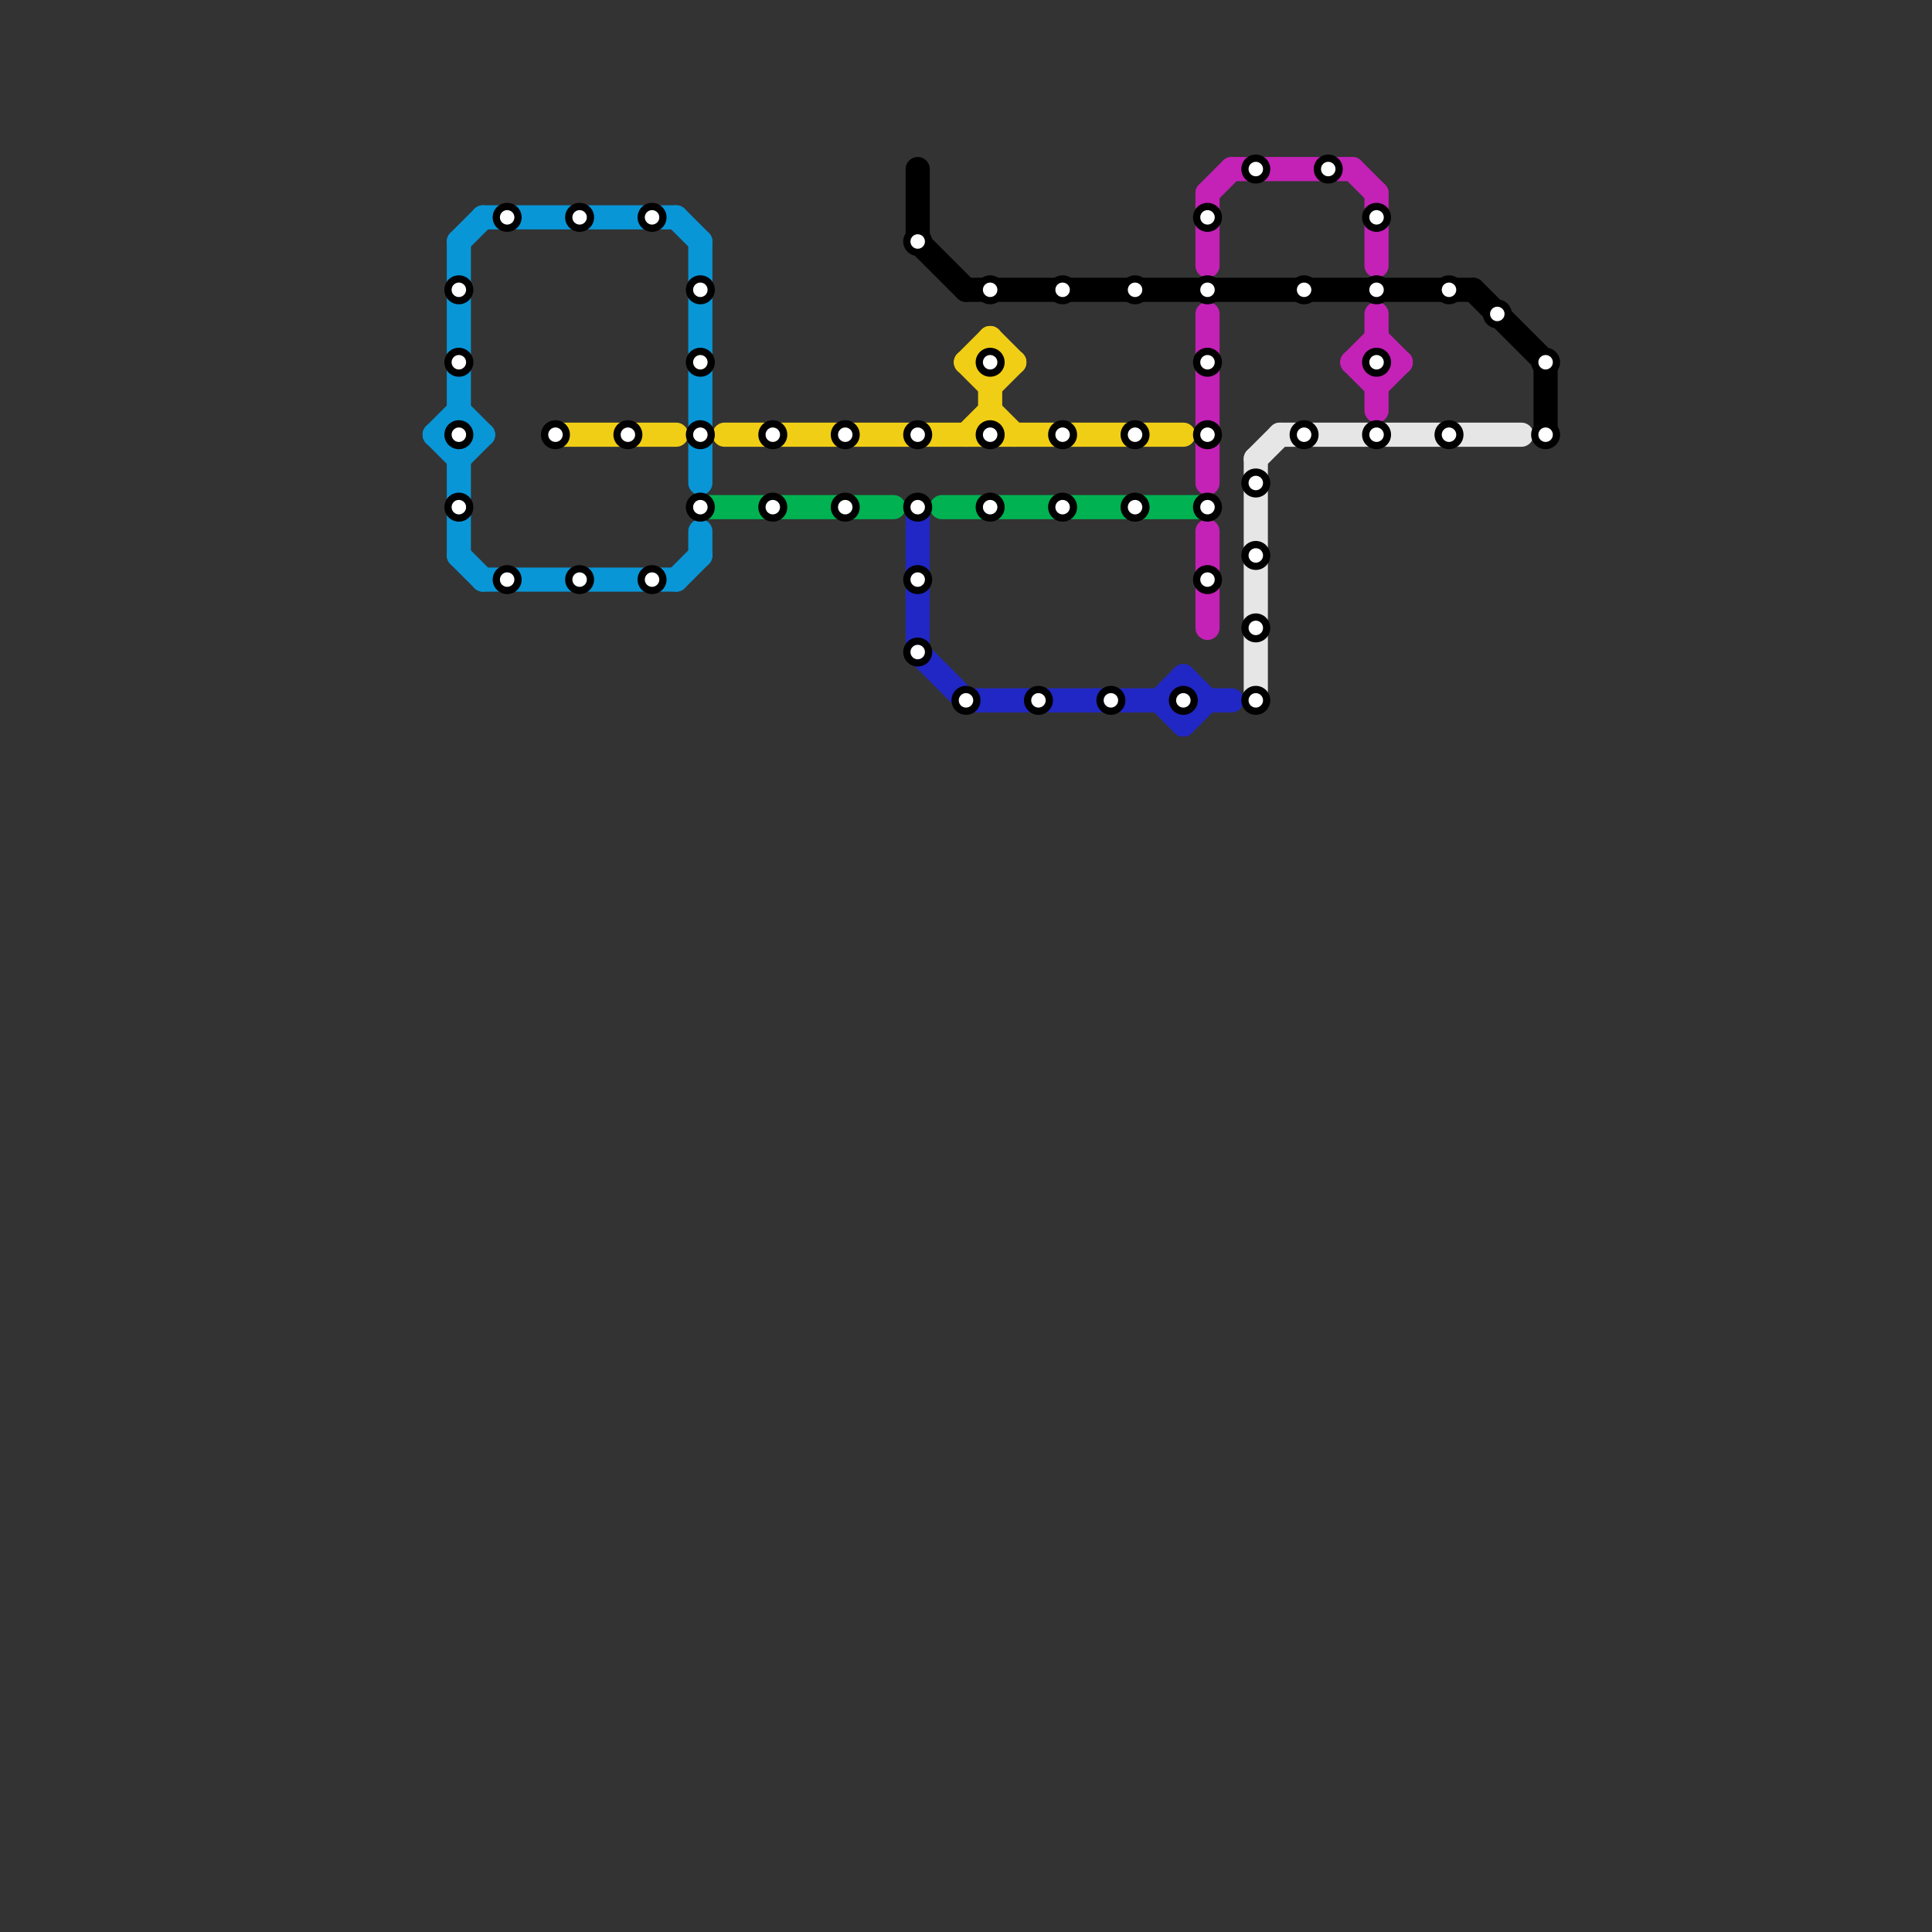 
<svg version="1.1" xmlns="http://www.w3.org/2000/svg" viewBox="0 0 80 80">
<rect x="0" y="0" width="80" height="80" fill="#333333" stroke="none"/>
<style>text { font: 1px Helvetica; font-weight: 600; white-space: pre; dominant-baseline: central; } line { stroke-width: 1; fill: none; stroke-linecap: round; stroke-linejoin: round; } .c0 { stroke: #0896d7 } .c1 { stroke: #f0ce15 } .c2 { stroke: #00b251 } .c3 { stroke: #000000 } .c4 { stroke: #2127c4 } .c5 { stroke: #c421b7 } .c6 { stroke: #e6e6e6 }</style><defs><g id="wm-xf"><circle r="1.2" fill="#000"/><circle r="0.9" fill="#fff"/><circle r="0.6" fill="#000"/><circle r="0.3" fill="#fff"/></g><g id="wm"><circle r="0.6" fill="#000"/><circle r="0.3" fill="#fff"/></g></defs><line class="c0" x1="18" y1="18" x2="20" y2="18"/><line class="c0" x1="29" y1="22" x2="29" y2="23"/><line class="c0" x1="18" y1="18" x2="19" y2="19"/><line class="c0" x1="19" y1="10" x2="20" y2="9"/><line class="c0" x1="19" y1="17" x2="20" y2="18"/><line class="c0" x1="20" y1="24" x2="28" y2="24"/><line class="c0" x1="29" y1="10" x2="29" y2="20"/><line class="c0" x1="19" y1="19" x2="20" y2="18"/><line class="c0" x1="20" y1="9" x2="28" y2="9"/><line class="c0" x1="28" y1="24" x2="29" y2="23"/><line class="c0" x1="28" y1="9" x2="29" y2="10"/><line class="c0" x1="19" y1="10" x2="19" y2="23"/><line class="c0" x1="19" y1="23" x2="20" y2="24"/><line class="c0" x1="18" y1="18" x2="19" y2="17"/><line class="c1" x1="23" y1="18" x2="28" y2="18"/><line class="c1" x1="41" y1="14" x2="42" y2="15"/><line class="c1" x1="40" y1="15" x2="41" y2="14"/><line class="c1" x1="41" y1="17" x2="42" y2="18"/><line class="c1" x1="40" y1="18" x2="41" y2="17"/><line class="c1" x1="30" y1="18" x2="49" y2="18"/><line class="c1" x1="41" y1="16" x2="42" y2="15"/><line class="c1" x1="41" y1="14" x2="41" y2="18"/><line class="c1" x1="40" y1="15" x2="41" y2="16"/><line class="c1" x1="40" y1="15" x2="42" y2="15"/><line class="c2" x1="29" y1="21" x2="37" y2="21"/><line class="c2" x1="39" y1="21" x2="50" y2="21"/><line class="c3" x1="40" y1="12" x2="61" y2="12"/><line class="c3" x1="64" y1="15" x2="64" y2="18"/><line class="c3" x1="61" y1="12" x2="64" y2="15"/><line class="c3" x1="38" y1="7" x2="38" y2="10"/><line class="c3" x1="38" y1="10" x2="40" y2="12"/><line class="c4" x1="38" y1="27" x2="40" y2="29"/><line class="c4" x1="48" y1="29" x2="49" y2="30"/><line class="c4" x1="40" y1="29" x2="51" y2="29"/><line class="c4" x1="49" y1="30" x2="50" y2="29"/><line class="c4" x1="49" y1="28" x2="49" y2="30"/><line class="c4" x1="48" y1="29" x2="49" y2="28"/><line class="c4" x1="49" y1="28" x2="50" y2="29"/><line class="c4" x1="38" y1="21" x2="38" y2="27"/><line class="c5" x1="56" y1="7" x2="57" y2="8"/><line class="c5" x1="50" y1="8" x2="50" y2="11"/><line class="c5" x1="56" y1="15" x2="58" y2="15"/><line class="c5" x1="57" y1="13" x2="57" y2="17"/><line class="c5" x1="51" y1="7" x2="56" y2="7"/><line class="c5" x1="56" y1="15" x2="57" y2="14"/><line class="c5" x1="56" y1="15" x2="57" y2="16"/><line class="c5" x1="50" y1="22" x2="50" y2="26"/><line class="c5" x1="57" y1="16" x2="58" y2="15"/><line class="c5" x1="57" y1="14" x2="58" y2="15"/><line class="c5" x1="50" y1="13" x2="50" y2="20"/><line class="c5" x1="57" y1="8" x2="57" y2="11"/><line class="c5" x1="50" y1="8" x2="51" y2="7"/><line class="c6" x1="53" y1="18" x2="63" y2="18"/><line class="c6" x1="52" y1="19" x2="53" y2="18"/><line class="c6" x1="52" y1="19" x2="52" y2="29"/>

<use x="19" y="12" href="#wm"/><use x="19" y="15" href="#wm"/><use x="19" y="18" href="#wm"/><use x="19" y="21" href="#wm"/><use x="21" y="24" href="#wm"/><use x="21" y="9" href="#wm"/><use x="23" y="18" href="#wm"/><use x="24" y="24" href="#wm"/><use x="24" y="9" href="#wm"/><use x="26" y="18" href="#wm"/><use x="27" y="24" href="#wm"/><use x="27" y="9" href="#wm"/><use x="29" y="12" href="#wm"/><use x="29" y="15" href="#wm"/><use x="29" y="18" href="#wm"/><use x="29" y="21" href="#wm"/><use x="32" y="18" href="#wm"/><use x="32" y="21" href="#wm"/><use x="35" y="18" href="#wm"/><use x="35" y="21" href="#wm"/><use x="38" y="10" href="#wm"/><use x="38" y="18" href="#wm"/><use x="38" y="21" href="#wm"/><use x="38" y="24" href="#wm"/><use x="38" y="27" href="#wm"/><use x="40" y="29" href="#wm"/><use x="41" y="12" href="#wm"/><use x="41" y="15" href="#wm"/><use x="41" y="18" href="#wm"/><use x="41" y="21" href="#wm"/><use x="43" y="29" href="#wm"/><use x="44" y="12" href="#wm"/><use x="44" y="18" href="#wm"/><use x="44" y="21" href="#wm"/><use x="46" y="29" href="#wm"/><use x="47" y="12" href="#wm"/><use x="47" y="18" href="#wm"/><use x="47" y="21" href="#wm"/><use x="49" y="29" href="#wm"/><use x="50" y="12" href="#wm"/><use x="50" y="15" href="#wm"/><use x="50" y="18" href="#wm"/><use x="50" y="21" href="#wm"/><use x="50" y="24" href="#wm"/><use x="50" y="9" href="#wm"/><use x="52" y="20" href="#wm"/><use x="52" y="23" href="#wm"/><use x="52" y="26" href="#wm"/><use x="52" y="29" href="#wm"/><use x="52" y="7" href="#wm"/><use x="54" y="12" href="#wm"/><use x="54" y="18" href="#wm"/><use x="55" y="7" href="#wm"/><use x="57" y="12" href="#wm"/><use x="57" y="15" href="#wm"/><use x="57" y="18" href="#wm"/><use x="57" y="9" href="#wm"/><use x="60" y="12" href="#wm"/><use x="60" y="18" href="#wm"/><use x="62" y="13" href="#wm"/><use x="64" y="15" href="#wm"/><use x="64" y="18" href="#wm"/>
</svg>

